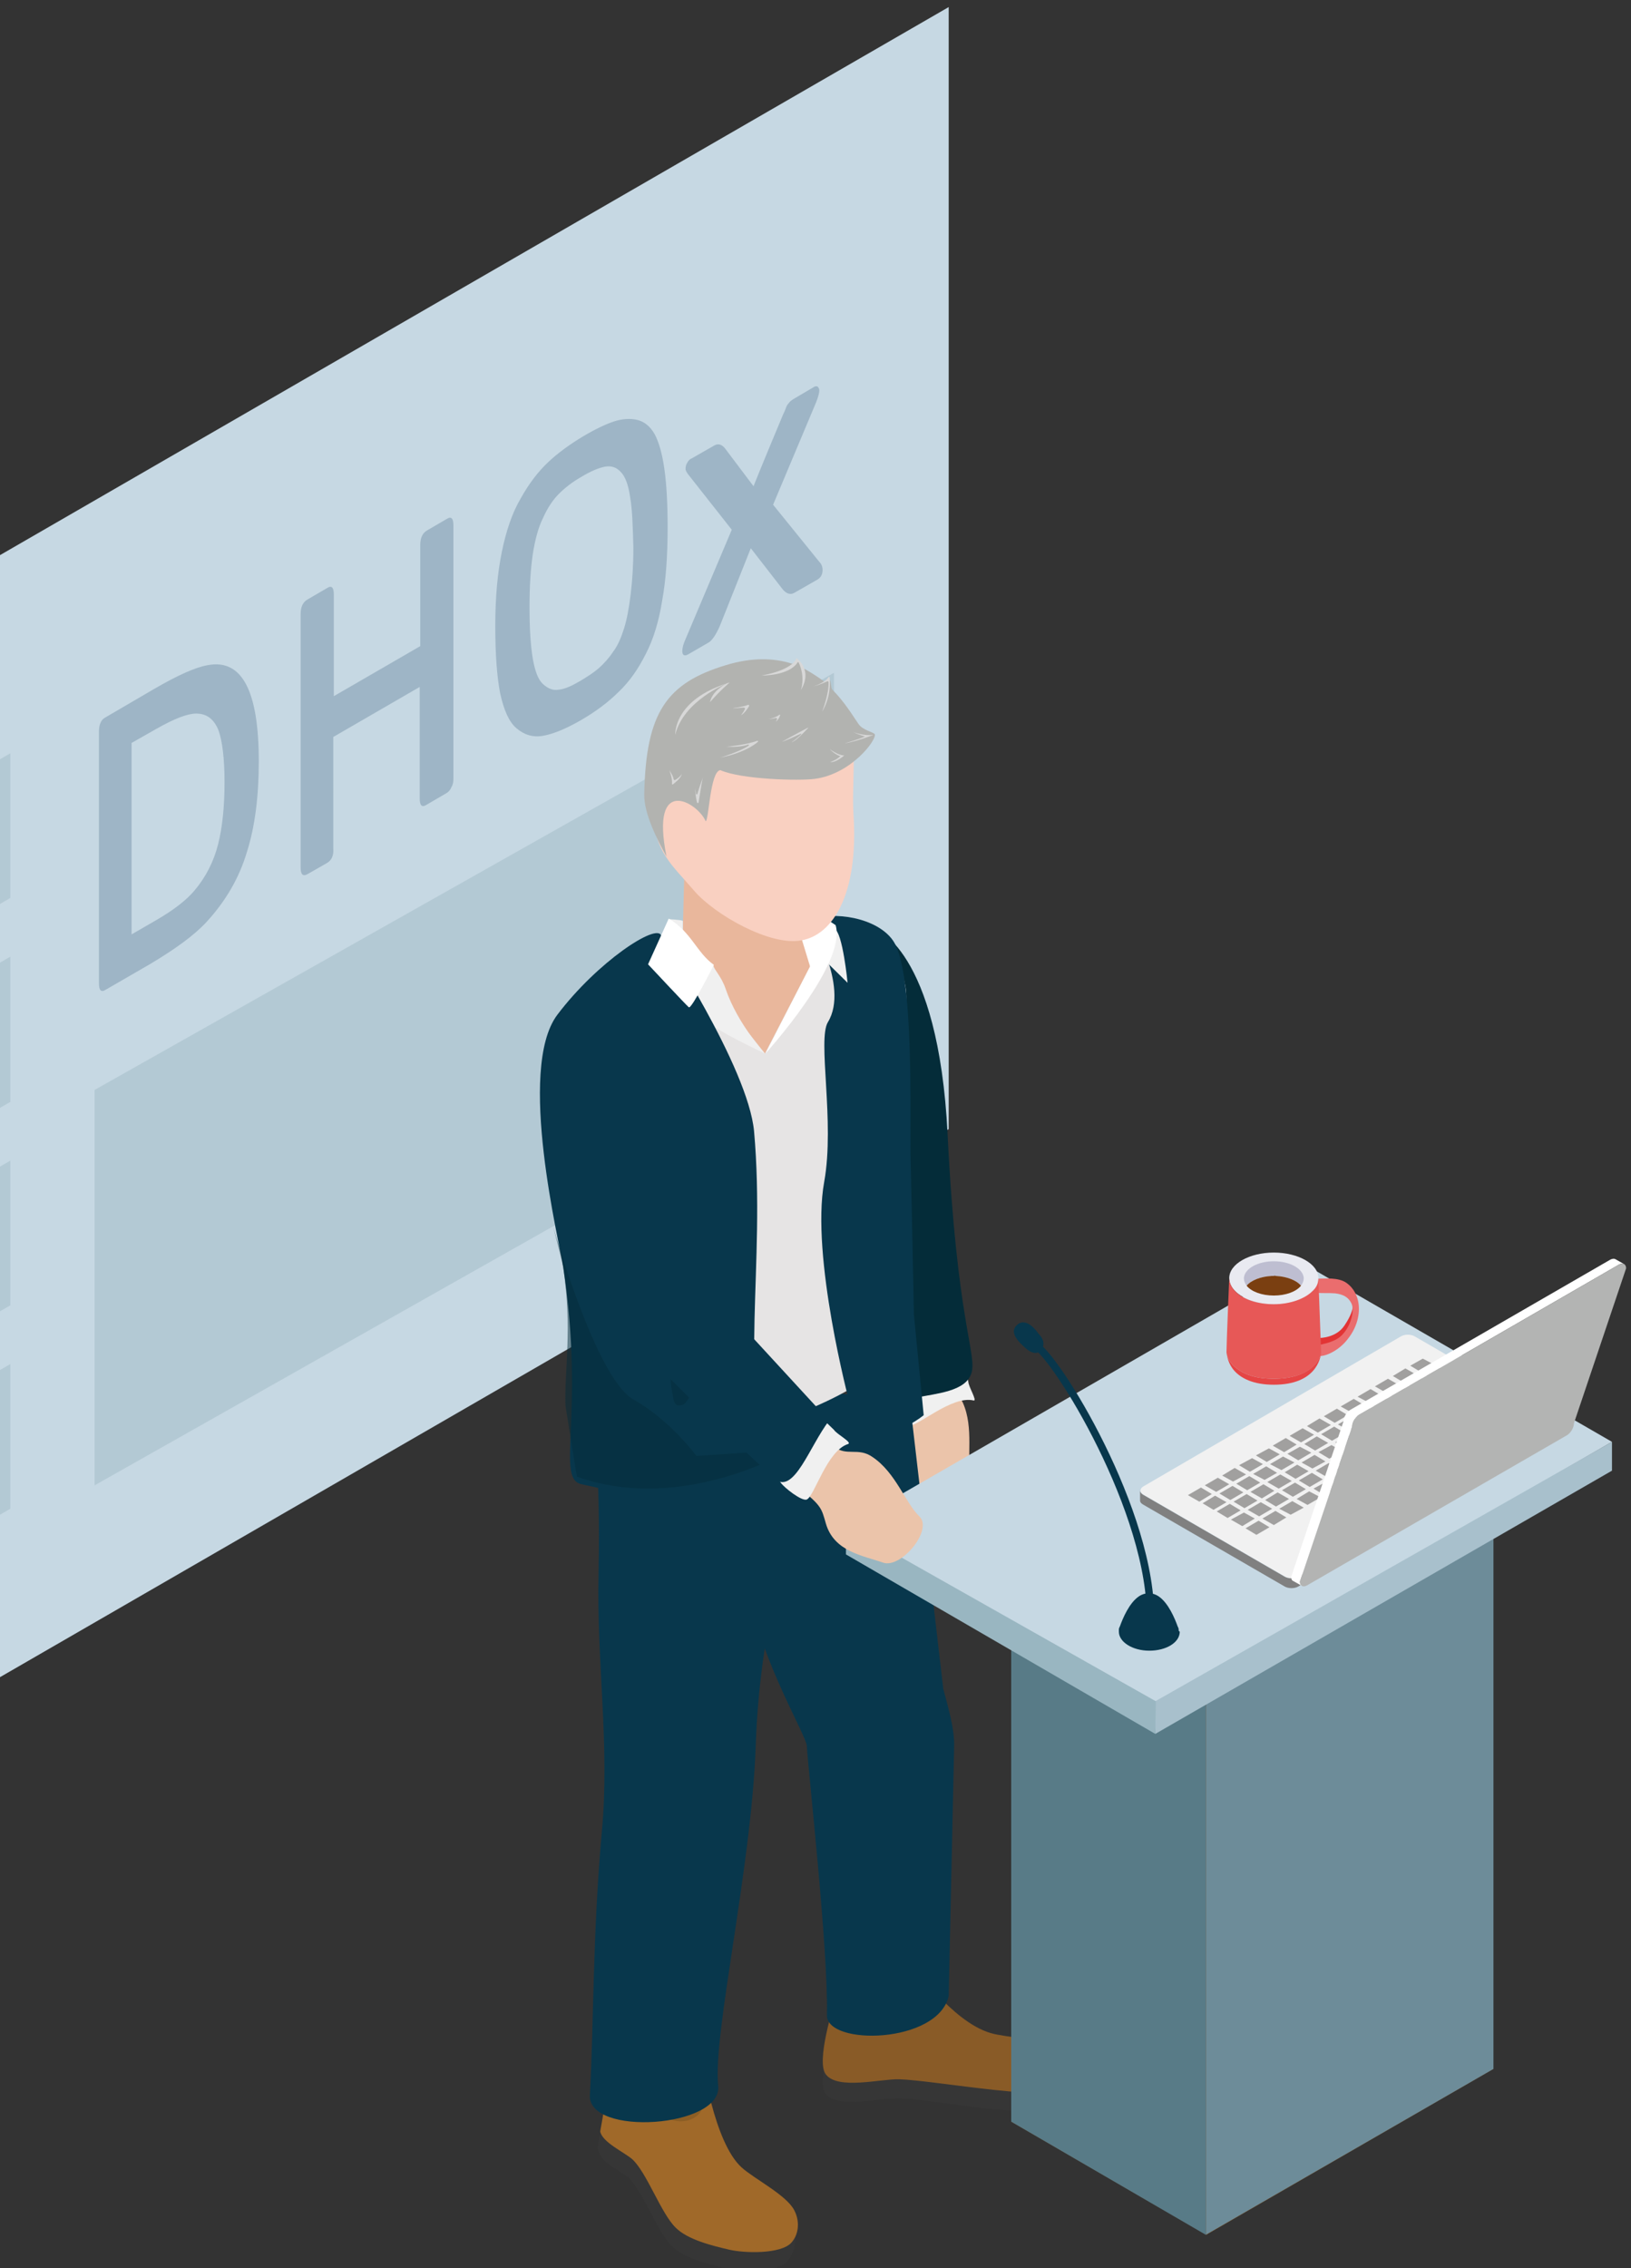 <?xml version="1.0" encoding="utf-8"?>
<!-- Generator: Adobe Illustrator 23.0.4, SVG Export Plug-In . SVG Version: 6.00 Build 0)  -->
<svg version="1.1" id="Layer_1" xmlns="http://www.w3.org/2000/svg" xmlns:xlink="http://www.w3.org/1999/xlink" x="0px" y="0px"
	 viewBox="0 0 300 417" style="enable-background:new 0 0 300 417;" xml:space="preserve">
<rect x="0" y="0" width="300" height="417" fill="#333333" stroke="none"/>
<style type="text/css">
	.st0{fill:#C6D8E3;}
	.st1{opacity:0.2;fill:#6D8C99;enable-background:new    ;}
	.st2{fill:#EBC4AA;}
	.st3{fill:#F0F0F0;}
	.st4{fill:#042C39;}
	.st5{fill:#363636;}
	.st6{fill:#895B27;}
	.st7{fill:#A06929;}
	.st8{fill:#8C5E24;}
	.st9{fill:#08374C;}
	.st10{fill:#E6E4E4;}
	.st11{fill:#E9B79C;}
	.st12{fill:#FFFFFF;}
	.st13{fill:#F9D0C1;}
	.st14{fill:#B2B3B0;}
	.st15{fill:#D8D8D8;}
	.st16{opacity:0.5;}
	.st17{clip-path:url(#SVGID_2_);}
	.st18{clip-path:url(#SVGID_4_);fill:#042C39;}
	.st19{clip-path:url(#SVGID_6_);}
	.st20{clip-path:url(#SVGID_8_);fill:#042C39;}
	.st21{fill:#704214;}
	.st22{fill:#6D8C99;}
	.st23{fill:#587B87;}
	.st24{fill:#A8C0CC;}
	.st25{fill:#99B6C1;}
	.st26{fill:#F1F1F1;}
	.st27{fill:#CDCBCB;}
	.st28{fill:#808080;}
	.st29{fill:#A1A09F;}
	.st30{fill:#B3B4B3;}
	.st31{fill:#E23435;}
	.st32{fill:#E9EAF1;}
	.st33{fill:#BEBED1;}
	.st34{fill:#7A3F11;}
	.st35{fill:#EA6D6E;}
	.st36{fill:#E54545;}
	.st37{fill:#E75857;}
	.st38{fill:none;stroke:#08374C;stroke-width:1.367;stroke-miterlimit:10;}
	.st39{opacity:0.2;enable-background:new    ;}
	.st40{fill:#00294E;}
</style>
<title>@: Blog_Gareth.png</title>
<desc>Created with Sketch.</desc>
<g>
	<g>
		<polygon class="st0" points="174.5,207.6 -116.6,375.7 -116.6,169.4 174.5,1.3 		"/>
		<polygon class="st1" points="153.4,196.3 17.4,273.1 17.4,200.4 153.4,123.7 		"/>
		<g>
			<polygon class="st1" points="1.9,165.1 -87.1,216.5 -87.1,189.9 1.9,138.5 			"/>
			<polygon class="st1" points="1.9,202.6 -87.1,253.9 -87.1,227.3 1.9,175.9 			"/>
			<polygon class="st1" points="1.9,240 -87.1,291.4 -87.1,264.7 1.9,213.4 			"/>
			<polygon class="st1" points="1.9,277.4 -87.1,328.8 -87.1,302.2 1.9,250.8 			"/>
		</g>
	</g>
	<g>
		<path class="st2" d="M172.1,252.5c-1.9,0.7-7.6,2.7-9.3,3.3c1.6,4.8,1.4,5.1,0.5,7.9c-1.5,5.2,2.7,8.6,5.1,11.7
			c2.1,2.8,11.1-0.1,10.2-3.7c-0.9-3.5,0.6-9.1-1.5-13.8C175.8,255,173,255.5,172.1,252.5"/>
		<path class="st3" d="M178.1,254l-1-4.2c0,0-4.8,0.9-7.9,1.6c-3.1,0.7-4.7,1.7-4.7,1.7l0.3,3.8c0.1,1.1,1.5,5,2.4,5.2
			c1.5,0.3,7.9-5.6,11.9-4.6C179.8,257.6,178.1,254.9,178.1,254"/>
	</g>
	<path class="st4" d="M160.8,170.7c0,0,11.8,3.5,13.5,37.9s5.4,40.3,4.4,43.8s-6.6,3.8-10.3,4.6s-8.3-6.8-8.3-11.6
		C160,245.4,151.7,166.1,160.8,170.7z"/>
	<g>
		<g>
			<path class="st5" d="M182,378.1c2.6,1,11.9,0.4,14.5,1.3c4.8,1.7,4.1,6.1,2.4,7.3c-5.2,3.9-26.8-0.7-33.5-0.9
				c-3.4-0.1-11.3,2-13.5-0.8c-1.8-2.3,1-9.8,2.2-13.4c2.2-2,5.4-5.2,8.3-4.3c1.2,0.4,3.1,1.3,4.3,1.6
				C167.9,369.2,180.1,377.3,182,378.1"/>
			<path class="st6" d="M182.2,373.8c2.6,0.8,11.4,1.4,13.9,2.6c3.5,1.7,4.2,6.3,2.5,7.5c-4.2,2.9-26.5-1.4-33.2-1.6
				c-3.4-0.1-11.3,2-13.5-0.9c-1.8-2.3,1.2-12.2,2.4-15.7c2.7,0.6,12.9-0.2,13.6-3.5C168.1,361,174.8,371.6,182.2,373.8"/>
		</g>
		<g>
			<path class="st5" d="M129,381.4c0,0,2.1,15.1,7.2,19.7c2.3,2.1,8.3,5.1,9.7,7.9c0.9,1.9,0.4,5-1,6.7c-1.9,2.2-8.8,2-11.6,1.3
				c-3-0.7-7.5-1.8-9.7-4c-2.7-2.6-5.3-10.1-8-12.6c-1.5-1.3-4.5-2.5-5.3-4.4c-0.6-1.3-0.3-0.9-0.1-3.1c1.7-4.8,6.4-4.3,9.6-5.3
				c2.3-0.7,1.8,0.3,4.2,0.7C126,388.8,129,381.4,129,381.4"/>
			<path class="st7" d="M129.2,378.8c0,0,2.1,15.1,7.2,19.7c2.3,2.1,8.3,5.1,9.7,7.9c1,1.9,0.9,4.3-0.5,5.9c-1.9,2.2-8.8,2-11.6,1.3
				c-3-0.7-7.5-1.8-9.7-4c-2.7-2.6-5.3-10.1-8-12.6c-1.5-1.3-5.5-3.1-5.9-5.1c0.6-3.2,1.1-6.9,1.8-9.5c0.3-1.2,0.6-2.1,1-2.7
				c2.2,0.2,4.9,1,6.6,2.6C126.1,388.5,129.5,382.2,129.2,378.8"/>
		</g>
		<path class="st8" d="M122.3,389.2c3.2,1.9,6.4,0.2,6.8-1.5c0,0,0.6-5.5-0.1-9.1c-0.8-0.9-8.2-0.9-9.7,0.8
			C116.8,382.2,120.1,387.9,122.3,389.2"/>
		<path class="st9" d="M152.1,370.5c-0.1,5.7,20.4,5.3,22.4-3.5l1-45.9c0.1-3.3-1.2-7.5-2-10.6l-6.2-53.3l-17.6-1.3l-23.6,7.9
			c0,0,8.7,13.3,12,30.4c2.3,11.8,10.2,24.9,10.3,26.8C148.7,325.9,152.4,359,152.1,370.5"/>
		<path class="st9" d="M108.5,385.2c-0.4,7.7,24.4,6,23.6-1.7c-1-9.5,6.1-39.9,6.9-62.4c0.4-11.6,1.8-19,3.4-29
			c2.9-18.2,4.4-32,4.4-32L109,259c0,0,1.5,10.4,1.1,30.2c-0.4,16.4,2.1,31.6,0.6,47.6C109,355.4,109.2,373.2,108.5,385.2"/>
	</g>
	<path class="st10" d="M164.3,228c0.5,16.6,0,7.2,2.4,17.8c-4.4,12.7-53.7,28.7-57.3,12c0.2-9.1,3,0.3-0.5-17.7
		c-1.6-8.1-5.8-23.3-7.4-36c-1.1-8.5,4.1-18,11.4-21.9c7.1-3.8,15.9-8.1,22.2-10.3c6-2,11.5-1.4,17.3-1.8
		c7.2-0.5,14.3,5.7,14.3,13.2C166.5,198.7,164,217.3,164.3,228"/>
	<polygon class="st11" points="150.2,155.8 149,177.7 140.7,193.7 125.5,174.5 126.1,152.1 	"/>
	<path class="st3" d="M123,169c0,0,2,0.1,2.6,0.3c0,0.3,0,1.2,0,1.6c0.9,1.9,4,5.3,5.6,6.6c0.2,0.9,1.5,2,2.3,4.4
		c2.2,6.4,7.2,11.8,7.2,11.8s-9-4.1-11.6-6.6c-2.1-2-5.3-8.1-8.2-10C121.5,176.2,123,169,123,169"/>
	<path class="st9" d="M121.6,172c0,0,16,24.2,17.1,36c2.2,24.6-3.1,47.9,3.4,58.6c0.9,1.5-2.3,3.6-4,4.1c-4.3,1.5-3.8,3.5-14,3.9
		c-9.8,0.4-12.7-0.8-17.1-1.7c-4.9-1,0.7-12.5-3.4-39.9c-0.6-4.2-8.6-36.4-1.1-46.4C109.9,176.8,120.8,169.7,121.6,172"/>
	<path class="st9" d="M148.9,169.2c0,0,7.4,12.1,3.4,18.7c-2,3.2,1.3,18.3-0.7,29.4c-2.5,13.7,4.6,40.4,4.6,40.4s1.4,4.9,5.4,5.5
		s8.3-3,8.3-3l-1.8-18.5c0,0-0.4-20.7-0.6-28.1c-0.2-7.3,0.8-34.6-3.2-40.6C161.4,168.7,153.2,167.4,148.9,169.2"/>
	<path class="st3" d="M153.5,170.8c1.5,0.6,2.4,9.9,2.4,9.9l-7-6.9C148.9,173.9,152.2,170.3,153.5,170.8"/>
	<path class="st12" d="M153.7,170.1c2.1,7.1-12.9,23.6-12.9,23.6l8.2-16l-3.8-12.5C145.2,165.2,151.9,168.8,153.7,170.1"/>
	<path class="st12" d="M131.3,177.4c0,0-4.1,8.2-4.6,7.8c-0.4-0.3-7.5-7.9-7.5-7.9l3.8-8.4C127.2,171.4,128.1,175.1,131.3,177.4"/>
	<path class="st13" d="M120.1,149.5c0.4,7.2,3.4,9.4,7.6,14.3c3.8,4.4,14,10.2,19.7,9.1c5.8-1,10.5-8.5,9.6-22.9
		c-0.4-6,0.8-13-1-17.4c-2.6-6.3-10.1-9.6-18.4-9.1C123.3,124.3,119.3,135.1,120.1,149.5"/>
	<path class="st14" d="M122.6,157.5c-1.6-2.9-4.2-7.9-4.1-11.5c0.3-15,4.1-20.4,15-23.7c4.9-1.5,8.9-1.3,12.1-0.3
		c0.3,0.1,1-0.5,1.3-0.4s0.2,1,0.5,1.1c1.3,0.6,3.1,1.8,4.2,2.6c0.5,0.4,0.6-0.7,1-0.3c0.3,0.3,0.2,1.5,0.5,1.8
		c2.2,2.2,3.7,4.7,4.8,6.3c0.8,1.2,2.8,1.5,3,1.9c0.4,1-4.3,7.3-11,8.2c-3,0.4-13.6,0.1-17.4-1.6c-1.9,0.2-2.1,9.2-2.7,9.4
		C128.4,147.6,119.5,142.2,122.6,157.5"/>
	<path class="st15" d="M123.1,141.6c0,0,0.6,1.4,0.5,2.5c0,0.1,0.1,0.2,0.2,0.1c0.5-0.4,1.5-1.2,1.6-1.9c0,0-0.3,0.6-1.2,1.1
		c-0.1,0.1-0.2,0-0.3-0.1C123.9,143,123.6,142.3,123.1,141.6"/>
	<path class="st15" d="M146.5,121c0,0-0.4,2.1-6.4,3.2c0,0,5,0.1,6.6-2.4c0.1-0.1,0.2-0.1,0.2,0c1.3,2.7,0.4,5.1,0.4,5.1
		C149.6,123.1,146.5,121,146.5,121"/>
	<path class="st15" d="M124.2,135.1c0,0-0.4-6.5,10-9.6C133.6,125.6,125.7,128.9,124.2,135.1"/>
	<path class="st15" d="M134.8,130.2c0,0,1.8-0.2,2.8-0.6c0.1-0.1,0.2,0.1,0.2,0.2c-0.3,0.5-0.9,1.4-1.5,1.7c0,0,0.5-0.6,0.7-1.1
		c0.1-0.1,0-0.3-0.2-0.3C136.1,130.1,135,130.3,134.8,130.2"/>
	<path class="st15" d="M141.4,132.2c0,0,1-0.1,2-0.8c0.1,0,0.1,0,0.1,0.1c-0.1,0.3-0.3,0.8-0.8,1.2l0.2-0.4c0.1-0.2-0.1-0.3-0.2-0.3
		C142.4,132.1,141.9,132.2,141.4,132.2"/>
	<path class="st15" d="M149.6,126.2c0,0,2.1-0.6,2.8-1.7c0.1-0.1,0.2-0.1,0.2,0.1c0.1,1,0.2,3.6-1.4,6.3c0,0,1.3-3.3,1.2-5.5
		c0-0.1-0.2-0.2-0.3-0.1C151.8,125.4,150.9,125.9,149.6,126.2"/>
	<path class="st15" d="M156.9,134.6c0,0,2.2,0.8,3.8,0.5c0,0-2.7,1.1-5.4,1.6c0,0,3.1-0.9,3.8-1.3C159,135.4,158,135.1,156.9,134.6"
		/>
	<path class="st15" d="M133.6,137.3c0,0,3.5-0.3,5.7-1.1c0.1,0,0.2,0.1,0.1,0.2c-0.8,0.7-2.9,2.1-6.9,2.9c0,0,3.6-1.1,5.2-2.2
		c0.1-0.1,0-0.3-0.1-0.2C136.9,137.2,135.3,137.4,133.6,137.3"/>
	<path class="st15" d="M143.8,136.4c0,0,3.6-2,4.8-2.6c0,0,0.1,0,0,0.1c-0.5,0.5-2,2.2-3,2.6c0,0,1.3-1,1.8-1.5c0,0,0-0.1-0.1-0.1
		C146.8,135.1,145.3,135.9,143.8,136.4"/>
	<path class="st15" d="M127.8,144.4c0,0,0.1,2,0.4,3.1c0,0.2,0.3,0.2,0.3,0c0.2-1.2,0.6-3.9,0.8-4.6c0,0-0.7,1.9-1,3
		c0,0.2-0.3,0.2-0.3,0C128,145.6,127.8,145.1,127.8,144.4"/>
	<path class="st15" d="M152.6,137.7c0,0,1.5,1.2,2.7,1.2c0,0-1.6,1.4-2.6,1.2c0,0,1.1-0.3,1.9-1.1
		C154.6,139.1,153.5,138.7,152.6,137.7"/>
	<path class="st15" d="M134.2,125.5c0,0-1.7,1.4-3.6,3.6c0,0,0.2-2,3.2-3.5L134.2,125.5L134.2,125.5z"/>
	<g class="st16">
		<g>
			<g>
				<defs>
					
						<rect id="SVGID_1_" x="102" y="222.5" transform="matrix(0.983 -0.184 0.184 0.983 -43.495 26.614)" width="39.8" height="51.1"/>
				</defs>
				<clipPath id="SVGID_2_">
					<use xlink:href="#SVGID_1_"  style="overflow:visible;"/>
				</clipPath>
				<g class="st17">
					<g>
						<defs>
							
								<rect id="SVGID_3_" x="102" y="222.5" transform="matrix(0.983 -0.184 0.184 0.983 -43.495 26.613)" width="39.8" height="51.1"/>
						</defs>
						<clipPath id="SVGID_4_">
							<use xlink:href="#SVGID_3_"  style="overflow:visible;"/>
						</clipPath>
						<path class="st18" d="M116.5,257.3c6.9,3.9,11.6,10.4,11.6,10.4l17.5-1.2c0,0-19.9,12-39.5,5c0,0-1.6-9.9-2.1-13.1
							c-0.2-6.5,1.3-13.9-0.4-25.4c-0.2-1.1-0.9-3.8-1.8-7.3C101.9,226,109.6,253.4,116.5,257.3"/>
					</g>
				</g>
			</g>
		</g>
	</g>
	<g class="st16">
		<g>
			<g>
				<defs>
					
						<rect id="SVGID_5_" x="118.9" y="203" transform="matrix(0.983 -0.184 0.184 0.983 -40.269 26.613)" width="9.2" height="55.3"/>
				</defs>
				<clipPath id="SVGID_6_">
					<use xlink:href="#SVGID_5_"  style="overflow:visible;"/>
				</clipPath>
				<g class="st19">
					<g>
						<defs>
							
								<rect id="SVGID_7_" x="118.9" y="203" transform="matrix(0.983 -0.184 0.184 0.983 -40.269 26.613)" width="9.2" height="55.3"/>
						</defs>
						<clipPath id="SVGID_8_">
							<use xlink:href="#SVGID_7_"  style="overflow:visible;"/>
						</clipPath>
						<path class="st20" d="M122.9,202.6c0,0-1.9,40.5-0.4,41.8c1.5,1.2-0.1,13.6,2.2,14C131.8,259.6,125.2,215.3,122.9,202.6"/>
					</g>
				</g>
			</g>
		</g>
	</g>
	<g>
		<polygon class="st21" points="221.9,410.9 274.7,380.4 238.8,258.5 186,390.1 		"/>
		<polygon class="st6" points="221.9,306.4 274.7,275.9 238.8,255.2 186,285.7 		"/>
		<polygon class="st22" points="274.7,275.9 274.7,380.4 221.8,410.9 221.8,306 		"/>
		<polygon class="st23" points="186,285.7 186,390.1 221.8,410.9 221.8,306 		"/>
	</g>
	<polygon class="st0" points="212.7,313.5 296.5,265.1 239.5,232.2 155.6,280.6 	"/>
	<polygon class="st24" points="296.5,265.1 296.5,270.4 212.5,318.8 212.5,312.8 	"/>
	<polygon class="st25" points="155.6,280.6 155.6,285.8 212.5,318.8 212.6,312.8 	"/>
	<g>
		<path class="st26" d="M286.3,260.8c0.7,0.4,0.7,1.1,0,1.5l-47.4,27.6c-0.7,0.4-1.8,0.4-2.5,0l-26.1-15.1c-0.7-0.4-0.7-1.1,0-1.5
			l47.4-27.6c0.7-0.4,1.8-0.4,2.5,0L286.3,260.8z"/>
		<path class="st27" d="M286.8,261.7C286.8,261.8,286.8,261.8,286.8,261.7c0,0.1-0.1,0.1-0.1,0.2l0,0c0,0.1-0.1,0.1-0.1,0.2
			l-0.1,0.1l-0.1,0.1v1.8l0,0c0,0,0.1,0,0.1-0.1l0.1-0.1l0,0l0.1-0.1l0,0l0,0l0,0v-0.1l0,0l0,0c0,0,0,0,0-0.1v-0.1l0,0v-1.8
			C286.8,261.6,286.8,261.7,286.8,261.7"/>
		<path class="st28" d="M238.8,289.9c-0.7,0.4-1.8,0.4-2.5,0l-26.1-15.1c-0.3-0.2-0.5-0.5-0.5-0.7v1.8c0,0.3,0.2,0.5,0.5,0.7
			l26.1,15.1c0.7,0.4,1.8,0.4,2.5,0l47.4-27.6v-1.8L238.8,289.9z"/>
		<polygon class="st29" points="234.4,274.1 232.1,275.5 230,274.3 232.4,272.9 		"/>
		<polygon class="st29" points="231.8,272.6 229.4,274 227.4,272.8 229.8,271.4 		"/>
		<polygon class="st29" points="235.4,267.4 233,268.8 231,267.6 233.4,266.3 		"/>
		<polygon class="st29" points="238.5,265.6 236.2,267 234.1,265.8 236.5,264.4 		"/>
		<polygon class="st29" points="257.4,254.7 255,256.1 252.9,254.9 255.3,253.5 		"/>
		<polygon class="st29" points="254.1,256.6 251.8,257.9 249.7,256.8 252.1,255.4 		"/>
		<polygon class="st29" points="251,258.4 248.6,259.7 246.6,258.6 249,257.2 		"/>
		<polygon class="st29" points="253.7,259.9 251.3,261.3 249.2,260.1 251.6,258.7 		"/>
		<polygon class="st29" points="258.9,262.9 256.5,264.3 254.5,263.1 256.9,261.7 		"/>
		<polygon class="st29" points="256.8,258.1 254.4,259.5 252.3,258.3 254.7,256.9 		"/>
		<polygon class="st29" points="262,261.1 259.6,262.5 257.6,261.3 260,259.9 		"/>
		<polygon class="st29" points="265.2,259.2 262.9,260.6 260.8,259.4 263.2,258.1 		"/>
		<polygon class="st29" points="262.6,257.7 260.2,259.1 258.2,257.9 260.6,256.5 		"/>
		<polygon class="st29" points="259.4,259.6 257,261 255,259.8 257.4,258.4 		"/>
		<polygon class="st29" points="256.3,261.4 253.9,262.8 251.9,261.6 254.2,260.2 		"/>
		<polygon class="st29" points="255.4,268.1 253,269.5 250.9,268.3 253.3,266.9 		"/>
		<polygon class="st29" points="274.4,257 272,258.4 269.9,257.3 272.3,255.9 		"/>
		<polygon class="st29" points="271.1,258.9 268.8,260.3 266.7,259.1 269.1,257.7 		"/>
		<polygon class="st29" points="267.9,260.8 265.5,262.2 263.5,261 265.9,259.6 		"/>
		<polygon class="st29" points="264.7,262.7 262.3,264 260.3,262.9 262.7,261.5 		"/>
		<polygon class="st29" points="261.6,264.5 259.2,265.9 257.2,264.7 259.6,263.3 		"/>
		<polygon class="st29" points="258.5,266.3 256.1,267.7 254.1,266.5 256.4,265.1 		"/>
		<polygon class="st29" points="255.8,264.7 253.4,266.1 251.4,264.9 253.7,263.6 		"/>
		<polygon class="st29" points="253.2,263.2 250.8,264.6 248.7,263.4 251.1,262 		"/>
		<polygon class="st29" points="249.1,271.7 246.7,273.1 244.7,271.9 247.1,270.5 		"/>
		<polygon class="st29" points="252.2,269.9 249.9,271.3 247.8,270.1 250.2,268.7 		"/>
		<polygon class="st29" points="250,265 247.7,266.4 245.6,265.2 248,263.8 		"/>
		<polygon class="st29" points="244.3,265.3 241.9,266.7 239.9,265.5 242.2,264.1 		"/>
		<polygon class="st29" points="252.7,266.5 250.3,267.9 248.2,266.7 250.6,265.4 		"/>
		<polygon class="st29" points="246.9,266.8 244.5,268.2 242.5,267 244.9,265.7 		"/>
		<polygon class="st29" points="241.2,267.1 238.8,268.5 236.8,267.3 239.1,266 		"/>
		<polygon class="st29" points="249.5,268.4 247.2,269.7 245.1,268.6 247.5,267.2 		"/>
		<polygon class="st29" points="243.8,268.7 241.4,270 239.4,268.9 241.8,267.5 		"/>
		<polygon class="st29" points="238.1,268.9 235.7,270.3 233.6,269.2 236,267.8 		"/>
		<polygon class="st29" points="246.4,270.2 244.1,271.6 242,270.4 244.4,269 		"/>
		<polygon class="st29" points="240.7,270.5 238.3,271.9 236.3,270.7 238.6,269.3 		"/>
		<polygon class="st29" points="243.3,272 240.9,273.4 238.9,272.2 241.3,270.8 		"/>
		<polygon class="st29" points="237.6,272.3 235.2,273.7 233.1,272.5 235.5,271.1 		"/>
		<polygon class="st29" points="246,273.5 243.6,274.9 241.6,273.7 244,272.4 		"/>
		<polygon class="st29" points="240.2,273.8 237.8,275.2 235.8,274 238.2,272.6 		"/>
		<polygon class="st29" points="242.9,275.3 240.5,276.7 238.5,275.6 240.8,274.2 		"/>
		<polygon class="st29" points="237.1,275.6 234.7,277 232.7,275.8 235,274.4 		"/>
		<polygon class="st29" points="239.8,277.2 237.4,278.5 235.3,277.4 237.7,276 		"/>
		<polygon class="st29" points="234,277.4 231.6,278.8 229.5,277.6 231.9,276.2 		"/>
		<polygon class="st29" points="236.6,279 234.3,280.4 232.2,279.2 234.6,277.8 		"/>
		<polygon class="st29" points="230.8,279.2 228.5,280.6 226.4,279.4 228.8,278.1 		"/>
		<polygon class="st29" points="228.2,277.7 225.8,279.1 223.8,277.9 226.2,276.5 		"/>
		<polygon class="st29" points="231.3,275.9 228.9,277.3 226.9,276.1 229.3,274.7 		"/>
		<polygon class="st29" points="228.7,274.4 226.3,275.8 224.3,274.6 226.7,273.2 		"/>
		<polygon class="st29" points="226.1,272.9 223.7,274.3 221.6,273.1 224,271.7 		"/>
		<polygon class="st29" points="225.6,276.2 223.2,277.6 221.2,276.4 223.5,275 		"/>
		<polygon class="st29" points="222.9,274.7 220.6,276.1 218.5,274.9 220.9,273.5 		"/>
		<polygon class="st29" points="229.2,271.1 226.8,272.4 224.8,271.3 227.1,269.9 		"/>
		<polygon class="st29" points="234.9,270.8 232.6,272.1 230.5,271 232.9,269.6 		"/>
		<polygon class="st29" points="232.3,269.2 229.9,270.6 227.9,269.4 230.3,268.1 		"/>
		<polygon class="st29" points="244.8,262 242.4,263.4 240.4,262.2 242.7,260.8 		"/>
		<polygon class="st29" points="241.7,263.8 239.3,265.2 237.2,264 239.6,262.6 		"/>
		<polygon class="st29" points="247.9,260.2 245.5,261.6 243.5,260.4 245.9,259 		"/>
		<polygon class="st29" points="250.5,261.7 248.2,263.1 246.1,261.9 248.5,260.5 		"/>
		<polygon class="st29" points="247.4,263.5 245,264.9 243,263.7 245.4,262.3 		"/>
		<polygon class="st29" points="263.8,250.9 261.4,252.3 259.4,251.1 261.7,249.8 		"/>
		<polygon class="st29" points="260.6,252.8 258.2,254.2 256.2,253 258.5,251.6 		"/>
		<polygon class="st29" points="263.2,254.3 260.8,255.7 258.8,254.5 261.2,253.2 		"/>
		<polygon class="st29" points="260,256.2 257.6,257.6 255.6,256.4 257.9,255 		"/>
		<polygon class="st29" points="266.4,252.5 264,253.8 262,252.7 264.4,251.3 		"/>
		<polygon class="st29" points="269.1,254 266.7,255.4 264.6,254.2 267,252.8 		"/>
		<polygon class="st29" points="271.7,255.5 269.3,256.9 267.3,255.7 269.6,254.3 		"/>
		<polygon class="st29" points="268.5,257.4 266.1,258.8 264,257.6 266.4,256.2 		"/>
		<polygon class="st29" points="265.8,255.9 263.5,257.2 261.4,256.1 263.8,254.7 		"/>
		<polygon class="st29" points="233.5,280.8 231.1,282.2 229.1,281 231.5,279.6 		"/>
		<path class="st12" d="M297.1,231.5c-0.2-0.1-0.5-0.1-0.9,0.1l-47.8,27.6c-0.7,0.4-1.3,1.4-1.3,2.2l-9.6,28.5
			c0,0.4,0.1,0.7,0.4,0.8l1.6,0.9c-0.2-0.1-0.4-0.4-0.4-0.8l9.6-28.5c0-0.8,0.6-1.8,1.3-2.2l47.8-27.6c0.4-0.2,0.7-0.2,0.9-0.1
			L297.1,231.5z"/>
		<path class="st30" d="M297.8,232.5c0.7-0.4,1.3-0.1,1.3,0.7l-9.6,28.5c0,0.8-0.6,1.8-1.3,2.2l-47.8,27.6c-0.7,0.4-1.3,0.1-1.3-0.7
			l9.6-28.5c0-0.8,0.6-1.8,1.3-2.2L297.8,232.5z"/>
	</g>
	<g>
		<path class="st2" d="M153.3,265.9c-1.2,1.6-5,6.3-6.1,7.8c3.9,3.2,3.9,3.6,4.7,6.4c1.5,5.2,6.8,5.9,10.5,7.2
			c3.3,1.2,9.3-6,6.7-8.5s-4.3-8-8.6-10.9C157.8,266,155.7,267.9,153.3,265.9"/>
		<path class="st3" d="M153.4,262.9l-3.1-3c0,0-3.6,3.3-5.9,5.6c-2.3,2.2-3.1,4-3.1,4l2.3,3.1c0.6,0.9,3.9,3.5,4.8,3.1
			c1.4-0.6,3.7-9,7.6-10.2C156.8,265.2,153.9,263.7,153.4,262.9"/>
		<path class="st9" d="M152.5,261.2c-3.6,4.7-6.4,13.5-9.9,10.8c0,0-25.5-23.4-28.4-28.8c-2.9-5.4-12.6-42.9-13.2-51.3
			c-0.5-7.2,7.1,6.1,14.1,4.6c7.4-1.6,20.4,10.1,17.4,17c-3.7,8.5,1.5,27.6,1.5,27.6L152.5,261.2z"/>
	</g>
	<g>
		<path class="st31" d="M245.7,236.8c1.4,0.6,2.7,2,3.2,3.1s0,4.3-1.4,6.4c-1.2,1.8-4,2.6-4.7,2.8c-0.1,0,0-0.5,0-0.5s0-0.3,0.1-0.9
			c0.1-0.6-0.3-1.3-0.2-1.7c0.1,0,3.1,0,4.6-2.3C252,236.8,244.7,236.4,245.7,236.8"/>
		<path class="st32" d="M242.5,235c0-2.6-3.7-4.7-8.2-4.7s-8.2,2.1-8.2,4.7c0,0.9,0.4,1.7,1.1,2.4c1.4,1.4,4.1,2.4,7.1,2.4
			s5.7-0.9,7.1-2.4C242.1,236.7,242.5,235.9,242.5,235L242.5,235"/>
		<path class="st32" d="M240.4,236.7c-1.1,1.3-3.4,2.2-6,2.2c-2.7,0-5-0.9-6-2.2c-0.4-0.5-0.6-1-0.6-1.6c0-0.1,0-0.2,0-0.2
			c0.2-2,3.1-3.6,6.7-3.6c3.5,0,6.4,1.6,6.7,3.6c0,0.1,0,0.2,0,0.2C241,235.6,240.8,236.2,240.4,236.7"/>
		<path class="st33" d="M239.3,236.4c-0.8-1-2.6-1.7-4.6-1.8c-0.1,0-0.2,0-0.4,0c-0.1,0-0.2,0-0.4,0c-2,0.1-3.8,0.8-4.6,1.8
			c-0.3-0.4-0.5-0.9-0.5-1.3c0-0.1,0-0.1,0-0.2c0.2-1.7,2.6-3,5.5-3s5.3,1.3,5.5,3c0,0.1,0,0.1,0,0.2
			C239.8,235.5,239.6,236,239.3,236.4"/>
		<path class="st34" d="M234.7,234.6c2,0.1,3.8,0.8,4.6,1.8c-0.9,1.1-2.8,1.8-5,1.8s-4.1-0.7-5-1.8c0.8-1,2.6-1.7,4.6-1.8
			c0.1,0,0.2,0,0.4,0C234.4,234.5,234.6,234.6,234.7,234.6"/>
		<path class="st35" d="M242.6,247.3c0.7-0.2,3.1-0.5,4.4-2c1.7-1.9,2.1-4.5,1.6-5.6s-1.4-1.7-3-1.9c-1.2-0.1-2.8,0-3.1-0.1
			c-0.1,0-0.2-0.3-0.2-0.3c-0.1-0.1,0-0.3,0-0.3l0.1-0.8c0-0.4,0.1-0.6,0.1-0.8c0-0.1,0-0.2,0-0.3v-0.1c1.1,0,3.7-0.3,5.2,0.8
			s1.9,2.5,2.1,3.3c0.4,1.8,0.1,4.5-1.9,7c-1.9,2.5-4.9,3.5-5.6,3C242.2,249.2,242.5,247.4,242.6,247.3"/>
		<path class="st36" d="M243,248.7c-0.1,1.1-1,5.9-8.7,5.9c-3.8,0-6-1.2-7.2-2.5s-1.4-2.8-1.5-3.4c0.1,0.8,0.6,2,2,3
			c1.3,1,3.4,1.8,6.7,1.8C240.8,253.5,242.8,250.2,243,248.7"/>
		<path class="st37" d="M242.5,235.1c0,0.9-0.4,1.7-1.1,2.3c-1.4,1.4-4.1,2.4-7.1,2.4s-5.7-0.9-7.1-2.4c-0.7-0.7-1.1-1.5-1.1-2.4
			c0,0-0.5,12-0.5,13.5l0,0l0,0c0,0,0,0.1,0,0.2c0.1,0.8,0.6,2,2,3c1.3,1,3.4,1.8,6.7,1.8c6.5,0,8.5-3.2,8.7-4.8c0-0.1,0-0.1,0-0.1
			s0,0,0-0.1l0,0l0,0C243,248.3,242.5,235.2,242.5,235.1"/>
	</g>
	<g>
		<path class="st38" d="M189.9,247.1c2.9,0,21.1,28.6,21.7,49.1"/>
		<path class="st9" d="M191,245.2c0,0-2-3.1-3.8-1.7c-1.8,1.4,0.2,3.3,1.6,4.5c1.4,1.2,2.4,0.7,2.6,0.3
			C191.7,248,192.6,246.8,191,245.2z"/>
		<path class="st9" d="M216.8,299.7v-0.1c0-0.2-0.1-0.4-0.2-0.6c-0.5-1.4-1.7-4.3-3.5-5.5c-0.3-0.2-0.7-0.4-1.2-0.5
			c-0.2,0-0.4-0.1-0.6-0.1c-0.2,0-0.4,0-0.6,0.1c-0.5,0.1-0.9,0.3-1.2,0.5c-1.8,1.2-3,4.1-3.5,5.5c-0.1,0.2-0.2,0.4-0.2,0.6
			c0,0.1,0,0.1,0,0.1l0,0c0,0.1,0,0.2,0,0.3c0,1.9,2.5,3.5,5.6,3.5s5.6-1.5,5.6-3.5C216.8,299.9,216.8,299.8,216.8,299.7
			L216.8,299.7z"/>
	</g>
	<g class="st39">
		<path class="st40" d="M19.4,182c-0.8,0.5-1.2,0.1-1.2-1.2v-46.3c0-1.3,0.4-2.2,1.2-2.6l8.9-5.2c4.3-2.5,7.6-4,9.9-4.4
			c6.3-1.2,9.4,4.7,9.4,17.7c0,6.4-0.7,12-2.2,16.7c-1.4,4.7-3.9,9-7.4,12.8c-2.3,2.5-5.8,5-10.3,7.7L19.4,182z M28.7,169.2
			c3.3-1.9,5.7-3.8,7.1-5.5c2.1-2.5,3.5-5.3,4.3-8.4c0.8-3.1,1.2-7,1.2-11.5c0-4.3-0.4-7.5-1.1-9.5c-0.8-2-2.1-3.1-4.1-3.1
			c-1.6,0-4,0.9-7.5,2.9l-4.4,2.5v35.2L28.7,169.2z"/>
		<path class="st40" d="M60.1,158.7l-3.5,2c-0.9,0.5-1.3,0.1-1.3-1.2v-46.6c0-1.3,0.4-2.2,1.3-2.7l3.6-2.1c0.8-0.5,1.2-0.1,1.2,1.2
			V128l15.9-9.2v-18.6c0-1.3,0.4-2.2,1.3-2.7l3.6-2.1c0.8-0.5,1.2-0.1,1.2,1.2v46.6c0,0.6-0.1,1.1-0.4,1.6c-0.2,0.5-0.6,0.9-1,1.1
			l-3.6,2.1c-0.8,0.5-1.2,0.1-1.2-1.2v-20.5l-15.9,9.2V156C61.4,157.3,61,158.2,60.1,158.7z"/>
		<path class="st40" d="M121.8,110.4c-0.6,3.8-1.6,7.1-3,9.8c-1.4,2.8-3,5.1-5,7c-1.9,1.9-4.3,3.7-7.1,5.3c-2.8,1.6-5.1,2.5-6.9,2.8
			c-1.8,0.3-3.4-0.2-4.8-1.4s-2.3-3.3-3-6.4c-0.6-3.1-0.9-7.2-0.9-12.4c0-5.2,0.4-9.7,1.2-13.6c0.8-3.9,1.9-7.2,3.5-9.9
			c1.5-2.7,3.2-4.9,5-6.6c1.8-1.7,4-3.3,6.5-4.8c2.2-1.3,4.1-2.2,5.6-2.7c1.5-0.5,3-0.6,4.3-0.3c1.3,0.3,2.4,1.2,3.2,2.6
			c0.8,1.5,1.4,3.6,1.8,6.4c0.4,2.8,0.6,6.4,0.6,10.7C122.8,102.1,122.5,106.6,121.8,110.4z M115.9,91.4c-0.3-2.2-0.9-3.8-1.7-4.6
			c-0.8-0.9-1.8-1.2-2.9-1c-1.1,0.2-2.6,0.8-4.4,1.9c-1.6,0.9-3,2-4.1,3.1c-1.1,1.1-2.1,2.6-2.9,4.4c-0.9,1.8-1.5,4.1-1.9,6.7
			c-0.4,2.7-0.6,5.9-0.6,9.7c0,4,0.2,7.1,0.6,9.5c0.4,2.3,1,3.9,1.9,4.7c0.9,0.8,1.8,1.2,2.9,1c1.1-0.1,2.4-0.7,4.1-1.7
			c1.3-0.8,2.4-1.5,3.3-2.3c0.9-0.8,1.8-1.8,2.6-3c0.9-1.2,1.5-2.7,2-4.3s0.9-3.7,1.2-6.2c0.3-2.5,0.5-5.3,0.5-8.6
			C116.4,96.8,116.3,93.6,115.9,91.4z"/>
		<path class="st40" d="M132.4,115.1c-0.7,1.6-1.4,2.6-2,3l-3.8,2.2c-0.7,0.4-1.1,0.2-1.1-0.6c0-0.6,0.2-1.3,0.6-2.2l8.5-20.1
			l-7.8-9.9c-0.5-0.6-0.7-1-0.7-1.3c0-0.4,0.1-0.8,0.3-1.1c0.2-0.4,0.5-0.7,0.8-0.8l4.2-2.4c0.7-0.4,1.4-0.2,2,0.6l5.2,6.9
			c1.6-4,3.4-8.3,5.4-13.1c0.3-0.6,0.5-1.1,0.6-1.4s0.3-0.6,0.5-0.8c0.2-0.3,0.5-0.5,0.8-0.7l3.9-2.3c0.2-0.1,0.5-0.1,0.6,0
			c0.2,0.2,0.3,0.4,0.3,0.7c0,0.4-0.2,1.2-0.6,2.2l-7.9,18.8l8.5,10.5c0.4,0.4,0.6,0.9,0.6,1.5c0,0.8-0.3,1.4-1,1.8l-4.2,2.4
			c-0.7,0.4-1.4,0.2-2.1-0.6l-5.9-7.6L132.4,115.1z"/>
	</g>
</g>
</svg>
